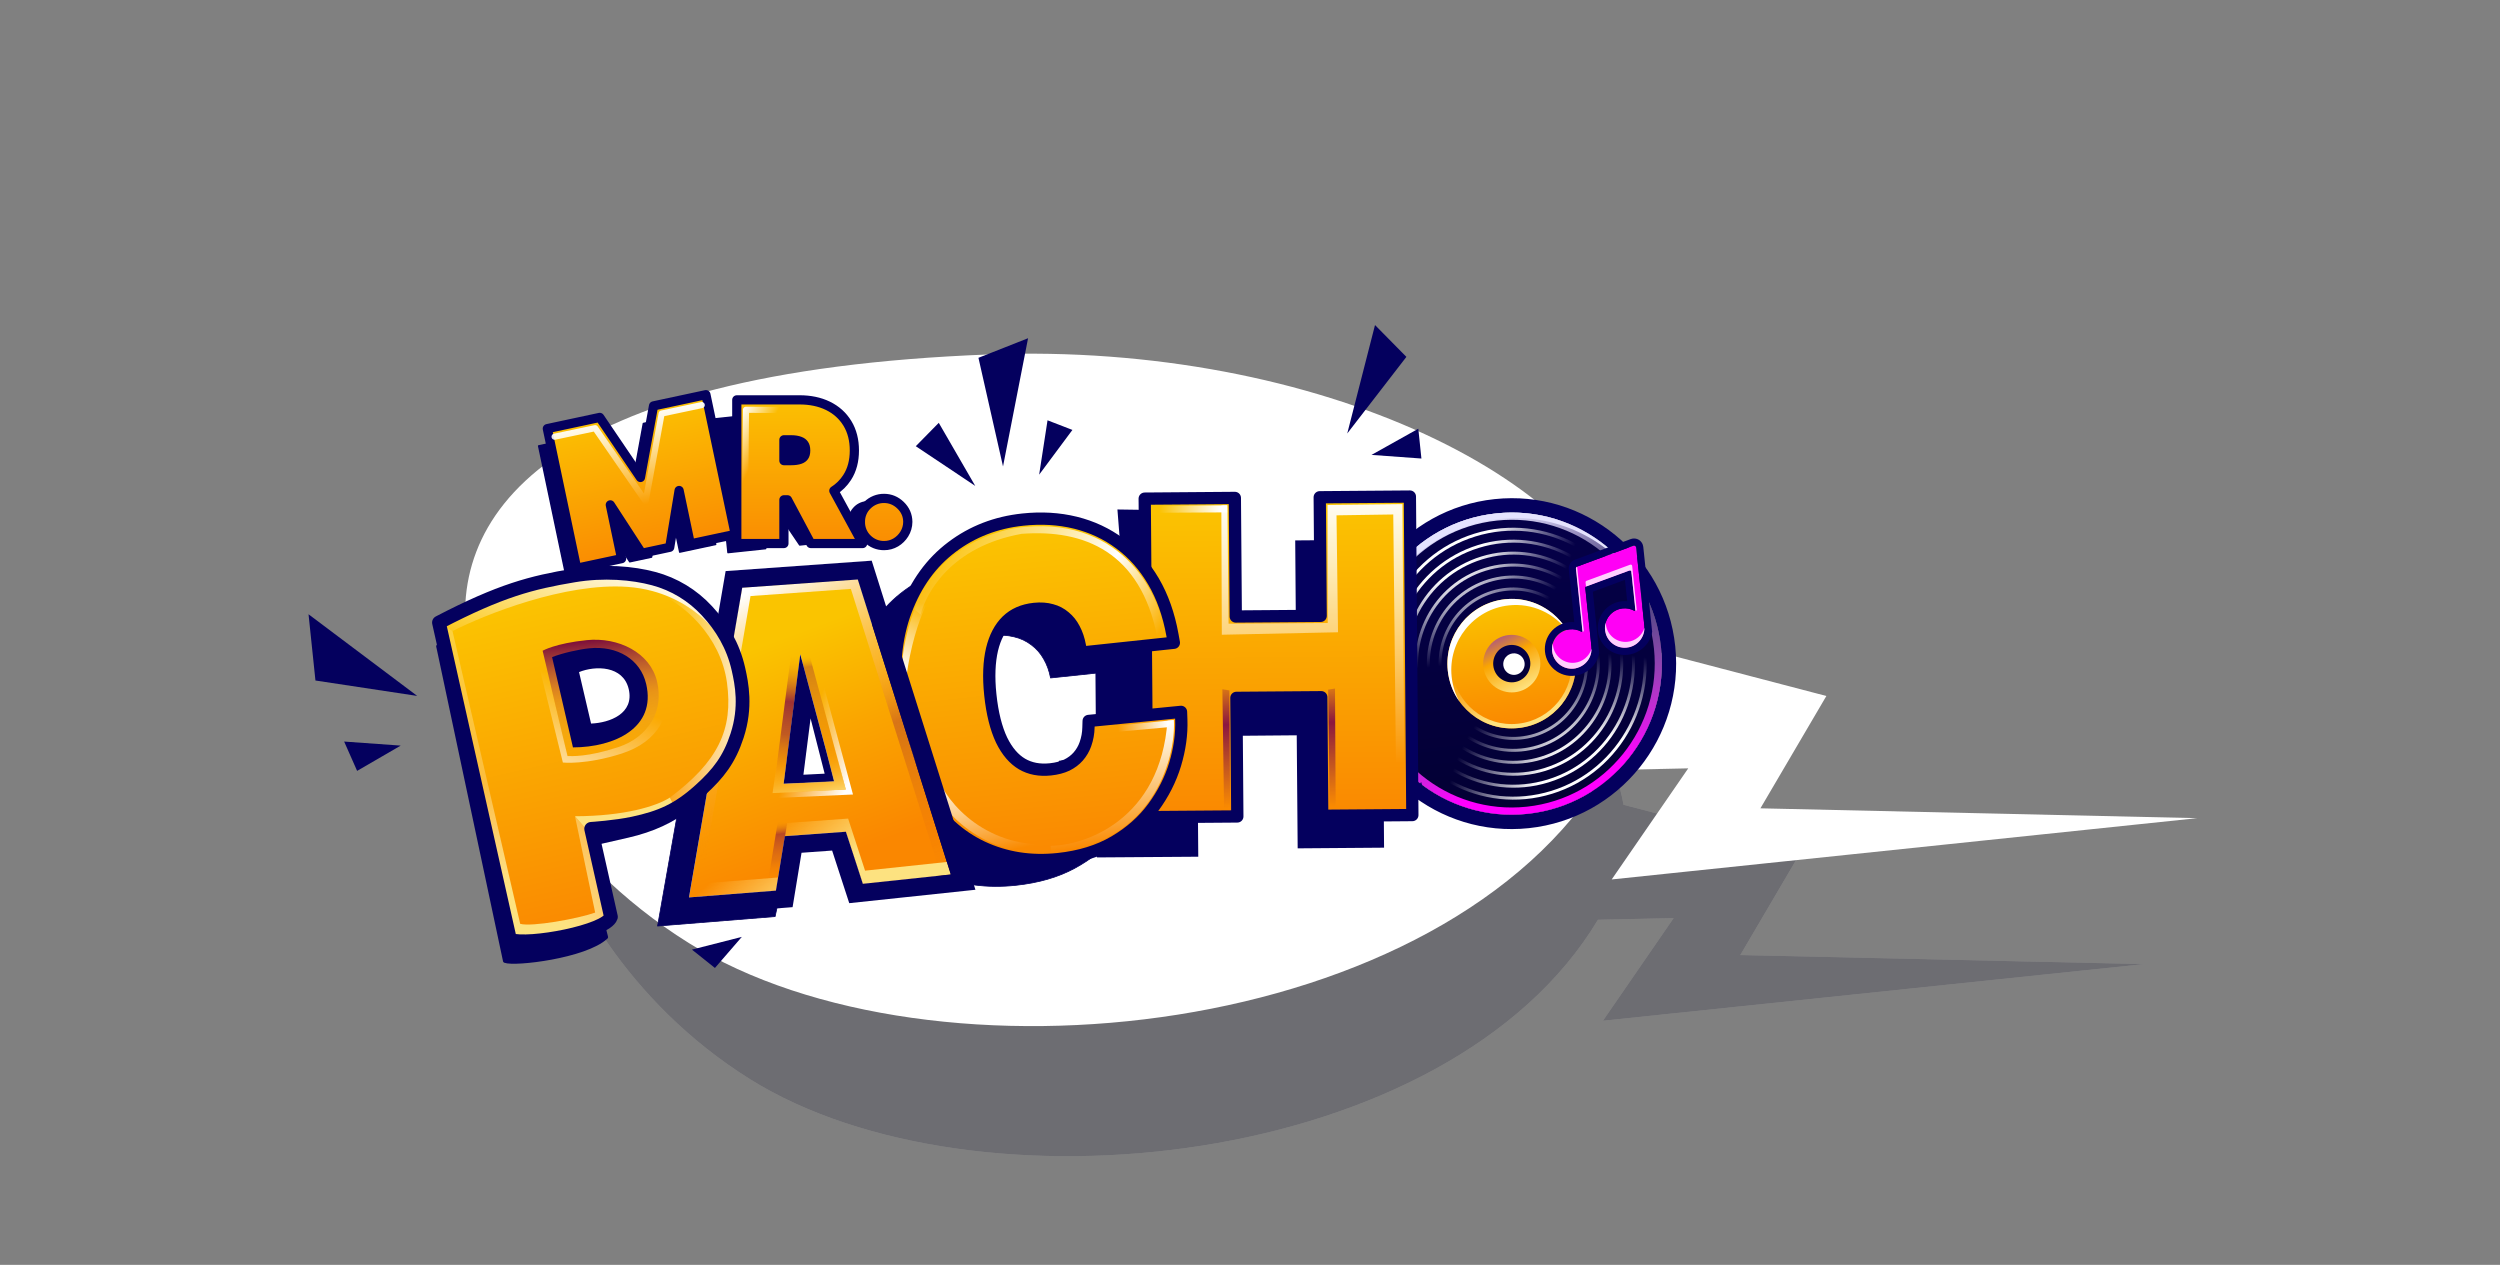<?xml version="1.0" encoding="UTF-8"?>
<!-- Generated by Pixelmator Pro 3.2.3 -->
<svg width="421" height="213" viewBox="0 0 421 213" xmlns="http://www.w3.org/2000/svg" xmlns:xlink="http://www.w3.org/1999/xlink">
    <rect x="0" y="0" width="421" height="213" fill="#808080" stroke="none"/>
    <path id="path1" fill="#ffffff" stroke="none" visibility="hidden" d="M 42.692 -51.69 L 342.691 -52.309 L 343.31 247.69 L 43.311 248.309 Z"/>
    <g id="g1" opacity="0.15">
        <path id="path2" fill="#ffffff" fill-rule="evenodd" stroke="none" d="M 361 162.358 L 293.067 160.829 L 303.327 143.356 L 273.397 135.522 C 269.243 110.122 224.192 88.266 173.015 90.231 C 103.724 92.889 88.017 115.586 92.211 136.766 C 94.543 148.547 105.502 168.762 126.374 181.775 C 164.145 205.324 243.94 196.906 269.091 154.889 L 281.84 154.611 L 269.936 171.89 L 361 162.358 Z"/>
        <path id="path3" fill="#01001f" fill-rule="evenodd" stroke="none" d="M 361 162.358 L 293.067 160.829 L 303.327 143.356 L 273.397 135.522 C 269.243 110.122 224.192 88.266 173.015 90.231 C 103.724 92.889 88.017 115.586 92.211 136.766 C 94.543 148.547 105.502 168.762 126.374 181.775 C 164.145 205.324 243.94 196.906 269.091 154.889 L 281.84 154.611 L 269.936 171.89 L 361 162.358 Z"/>
    </g>
    <g id="g2">
        <path id="path4" fill="#ffffff" fill-rule="evenodd" stroke="none" d="M 370 137.778 L 296.454 136.122 L 307.561 117.205 L 275.158 108.725 C 270.66 81.224 221.887 57.564 166.481 59.691 C 91.464 62.569 74.459 87.14 78.999 110.069 C 81.524 122.825 93.389 144.711 115.985 158.8 C 156.878 184.295 243.266 175.181 270.496 129.692 L 284.299 129.39 L 271.411 148.098 L 370 137.778 Z"/>
        <path id="path5" fill="#04005e" fill-rule="evenodd" stroke="none" d="M 282.109 108.829 C 283.707 124.13 272.675 137.845 257.47 139.461 C 242.266 141.078 228.645 129.984 227.048 114.684 C 225.45 99.382 236.481 85.668 251.687 84.051 C 266.891 82.435 280.512 93.528 282.109 108.829 Z M 257.219 137.053 C 271.101 135.577 281.173 123.054 279.714 109.083 C 278.257 95.114 265.821 84.983 251.939 86.46 C 238.056 87.936 227.984 100.458 229.442 114.428 C 230.9 128.398 243.336 138.528 257.219 137.053 Z"/>
        <linearGradient id="linearGradient1" x1="251.946" y1="86.46" x2="257.324" y2="137.043" gradientUnits="userSpaceOnUse">
            <stop offset="1e-05" stop-color="#05004a" stop-opacity="1"/>
            <stop offset="1" stop-color="#030033" stop-opacity="1"/>
        </linearGradient>
        <path id="path6" fill="url(#linearGradient1)" stroke="none" d="M 257.227 137.053 C 271.11 135.577 281.182 123.055 279.723 109.085 C 278.264 95.115 265.829 84.985 251.946 86.462 C 238.064 87.936 227.992 100.459 229.449 114.43 C 230.908 128.4 243.345 138.53 257.227 137.053 Z"/>
        <linearGradient id="linearGradient2" x1="253.442" y1="100.916" x2="255.747" y2="122.593" gradientUnits="userSpaceOnUse">
            <stop offset="1e-05" stop-color="#fac400" stop-opacity="1"/>
            <stop offset="0.495" stop-color="#faa500" stop-opacity="1"/>
            <stop offset="1" stop-color="#fa8700" stop-opacity="1"/>
        </linearGradient>
        <path id="path7" fill="url(#linearGradient2)" stroke="none" d="M 255.706 122.597 C 261.655 121.966 265.972 116.598 265.346 110.61 C 264.721 104.624 259.391 100.282 253.442 100.916 C 247.492 101.548 243.176 106.916 243.8 112.903 C 244.426 118.889 249.756 123.231 255.706 122.597 Z"/>
        <linearGradient id="linearGradient3" x1="251.157" y1="101.629" x2="256.098" y2="120.458" gradientUnits="userSpaceOnUse">
            <stop offset="0.583" stop-color="#fde280" stop-opacity="0"/>
            <stop offset="1" stop-color="#fde280" stop-opacity="1"/>
        </linearGradient>
        <path id="path8" fill="url(#linearGradient3)" fill-rule="evenodd" stroke="none" d="M 255.63 121.875 C 261.183 121.284 265.212 116.277 264.628 110.689 C 264.045 105.099 259.071 101.047 253.517 101.637 C 247.964 102.229 243.936 107.237 244.52 112.826 C 245.103 118.414 250.077 122.466 255.63 121.875 Z M 255.706 122.597 C 261.654 121.966 265.972 116.598 265.348 110.61 C 264.722 104.624 259.391 100.282 253.442 100.916 C 247.494 101.548 243.176 106.916 243.8 112.903 C 244.426 118.889 249.756 123.231 255.706 122.597 Z"/>
        <linearGradient id="linearGradient4" x1="250.478" y1="105.697" x2="255.94" y2="116.459" gradientUnits="userSpaceOnUse">
            <stop offset="1e-05" stop-color="#832cc8" stop-opacity="1"/>
            <stop offset="0.482" stop-color="#faa501" stop-opacity="1"/>
            <stop offset="1" stop-color="#fee280" stop-opacity="1"/>
        </linearGradient>
        <path id="path9" fill="url(#linearGradient4)" stroke="none" d="M 255.082 116.575 C 256.351 116.443 257.515 115.806 258.318 114.808 C 259.122 113.808 259.5 112.527 259.368 111.247 C 259.232 109.967 258.598 108.794 257.606 107.987 C 256.613 107.179 255.343 106.801 254.076 106.938 C 252.808 107.07 251.644 107.706 250.841 108.705 C 250.037 109.705 249.66 110.985 249.791 112.265 C 249.927 113.545 250.561 114.717 251.553 115.525 C 252.545 116.333 253.814 116.71 255.082 116.574 L 255.082 116.575 Z"/>
        <radialGradient id="radialGradient1" cx="271.345" cy="138.073" r="62.516" fx="271.345" fy="138.073" gradientUnits="userSpaceOnUse">
            <stop offset="0.222" stop-color="#ffffff" stop-opacity="1"/>
            <stop offset="0.447" stop-color="#ffffff" stop-opacity="0"/>
        </radialGradient>
        <path id="path10" fill="url(#radialGradient1)" fill-rule="evenodd" stroke="none" d="M 248.454 90.342 C 236.85 93.933 230.306 106.435 233.836 118.266 C 237.365 130.098 249.633 136.779 261.236 133.188 C 272.84 129.599 279.384 117.096 275.856 105.264 C 272.324 93.433 260.057 86.752 248.454 90.342 Z M 233.364 118.414 C 229.754 106.314 236.446 93.532 248.31 89.861 C 260.174 86.19 272.718 93.021 276.327 105.119 C 279.937 117.216 273.244 129.998 261.38 133.67 C 249.517 137.342 236.972 130.512 233.364 118.414 Z"/>
        <radialGradient id="radialGradient2" cx="237.941" cy="84.201" r="63.462" fx="237.941" fy="84.201" gradientUnits="userSpaceOnUse">
            <stop offset="0.222" stop-color="#ffffff" stop-opacity="1"/>
            <stop offset="0.447" stop-color="#ffffff" stop-opacity="0"/>
        </radialGradient>
        <path id="path11" fill="url(#radialGradient2)" fill-rule="evenodd" stroke="none" d="M 248.454 90.342 C 236.85 93.933 230.306 106.435 233.836 118.266 C 237.365 130.098 249.633 136.779 261.236 133.188 C 272.84 129.599 279.384 117.096 275.856 105.264 C 272.324 93.433 260.057 86.752 248.454 90.342 Z M 233.364 118.414 C 229.754 106.314 236.446 93.532 248.31 89.861 C 260.174 86.19 272.718 93.021 276.327 105.119 C 279.937 117.216 273.244 129.998 261.38 133.67 C 249.517 137.342 236.972 130.512 233.364 118.414 Z"/>
        <radialGradient id="radialGradient3" cx="271.345" cy="138.073" r="62.516" fx="271.345" fy="138.073" gradientUnits="userSpaceOnUse">
            <stop offset="0.222" stop-color="#ffffff" stop-opacity="1"/>
            <stop offset="0.447" stop-color="#ffffff" stop-opacity="0"/>
        </radialGradient>
        <path id="path12" fill="url(#radialGradient3)" fill-rule="evenodd" stroke="none" d="M 249.028 92.267 C 238.468 95.536 232.513 106.915 235.725 117.682 C 238.936 128.45 250.102 134.531 260.662 131.262 C 271.222 127.995 277.179 116.616 273.967 105.849 C 270.754 95.081 259.589 88.999 249.028 92.267 Z M 235.252 117.828 C 231.96 106.794 238.064 95.134 248.884 91.787 C 259.706 88.438 271.146 94.669 274.438 105.703 C 277.729 116.737 271.626 128.396 260.805 131.744 C 249.985 135.092 238.545 128.862 235.252 117.828 Z"/>
        <radialGradient id="radialGradient4" cx="237.941" cy="84.201" r="63.461" fx="237.941" fy="84.201" gradientUnits="userSpaceOnUse">
            <stop offset="0.222" stop-color="#ffffff" stop-opacity="1"/>
            <stop offset="0.447" stop-color="#ffffff" stop-opacity="0"/>
        </radialGradient>
        <path id="path13" fill="url(#radialGradient4)" fill-rule="evenodd" stroke="none" d="M 249.028 92.267 C 238.468 95.536 232.513 106.915 235.725 117.682 C 238.936 128.45 250.102 134.531 260.662 131.262 C 271.222 127.995 277.179 116.616 273.967 105.849 C 270.754 95.081 259.589 88.999 249.028 92.267 Z M 235.252 117.828 C 231.96 106.794 238.064 95.134 248.884 91.787 C 259.706 88.438 271.146 94.669 274.438 105.703 C 277.729 116.737 271.626 128.396 260.805 131.744 C 249.985 135.092 238.545 128.862 235.252 117.828 Z"/>
        <radialGradient id="radialGradient5" cx="271.345" cy="138.073" r="62.517" fx="271.345" fy="138.073" gradientUnits="userSpaceOnUse">
            <stop offset="0.222" stop-color="#ffffff" stop-opacity="1"/>
            <stop offset="0.447" stop-color="#ffffff" stop-opacity="0"/>
        </radialGradient>
        <path id="path14" fill="url(#radialGradient5)" fill-rule="evenodd" stroke="none" d="M 249.603 94.193 C 240.086 97.138 234.718 107.394 237.612 117.097 C 240.509 126.801 250.571 132.282 260.088 129.338 C 269.605 126.393 274.972 116.138 272.078 106.434 C 269.182 96.73 259.121 91.249 249.603 94.193 Z M 237.141 117.244 C 234.167 107.273 239.681 96.737 249.459 93.713 C 259.238 90.688 269.575 96.317 272.55 106.287 C 275.524 116.258 270.009 126.793 260.23 129.818 C 250.453 132.843 240.115 127.213 237.141 117.244 Z"/>
        <radialGradient id="radialGradient6" cx="237.941" cy="84.201" r="63.463" fx="237.941" fy="84.201" gradientUnits="userSpaceOnUse">
            <stop offset="0.222" stop-color="#ffffff" stop-opacity="1"/>
            <stop offset="0.447" stop-color="#ffffff" stop-opacity="0"/>
        </radialGradient>
        <path id="path15" fill="url(#radialGradient6)" fill-rule="evenodd" stroke="none" d="M 249.603 94.193 C 240.086 97.138 234.718 107.394 237.612 117.097 C 240.509 126.801 250.571 132.282 260.088 129.338 C 269.605 126.393 274.972 116.138 272.078 106.434 C 269.182 96.73 259.121 91.249 249.603 94.193 Z M 237.141 117.244 C 234.167 107.273 239.681 96.737 249.459 93.713 C 259.238 90.688 269.575 96.317 272.55 106.287 C 275.524 116.258 270.009 126.793 260.23 129.818 C 250.453 132.843 240.115 127.213 237.141 117.244 Z"/>
        <radialGradient id="radialGradient7" cx="271.345" cy="138.074" r="62.517" fx="271.345" fy="138.074" gradientUnits="userSpaceOnUse">
            <stop offset="0.222" stop-color="#ffffff" stop-opacity="1"/>
            <stop offset="0.447" stop-color="#ffffff" stop-opacity="0"/>
        </radialGradient>
        <path id="path16" fill="url(#radialGradient7)" fill-rule="evenodd" stroke="none" d="M 250.178 96.12 C 241.703 98.743 236.923 107.873 239.501 116.513 C 242.079 125.155 251.038 130.034 259.514 127.412 C 267.986 124.789 272.767 115.659 270.19 107.017 C 267.611 98.376 258.652 93.496 250.178 96.12 Z M 239.029 116.658 C 236.372 107.752 241.299 98.341 250.034 95.638 C 258.769 92.935 268.005 97.964 270.662 106.872 C 273.319 115.779 268.392 125.19 259.656 127.893 C 250.922 130.595 241.687 125.565 239.029 116.658 Z"/>
        <radialGradient id="radialGradient8" cx="237.941" cy="84.201" r="63.463" fx="237.941" fy="84.201" gradientUnits="userSpaceOnUse">
            <stop offset="0.222" stop-color="#ffffff" stop-opacity="1"/>
            <stop offset="0.447" stop-color="#ffffff" stop-opacity="0"/>
        </radialGradient>
        <path id="path17" fill="url(#radialGradient8)" fill-rule="evenodd" stroke="none" d="M 250.178 96.12 C 241.703 98.743 236.923 107.873 239.501 116.513 C 242.079 125.155 251.038 130.034 259.514 127.412 C 267.986 124.789 272.767 115.659 270.19 107.017 C 267.611 98.376 258.652 93.496 250.178 96.12 Z M 239.029 116.658 C 236.372 107.752 241.299 98.341 250.034 95.638 C 258.769 92.935 268.005 97.964 270.662 106.872 C 273.319 115.779 268.392 125.19 259.656 127.893 C 250.922 130.595 241.687 125.565 239.029 116.658 Z"/>
        <radialGradient id="radialGradient9" cx="271.345" cy="138.073" r="62.514" fx="271.345" fy="138.073" gradientUnits="userSpaceOnUse">
            <stop offset="0.222" stop-color="#ffffff" stop-opacity="1"/>
            <stop offset="0.447" stop-color="#ffffff" stop-opacity="0"/>
        </radialGradient>
        <path id="path18" fill="url(#radialGradient9)" fill-rule="evenodd" stroke="none" d="M 250.753 98.045 C 243.321 100.345 239.13 108.351 241.39 115.929 C 243.651 123.506 251.507 127.785 258.939 125.486 C 266.37 123.186 270.562 115.18 268.301 107.601 C 266.041 100.024 258.183 95.746 250.753 98.045 Z M 240.918 116.075 C 238.578 108.231 242.917 99.943 250.609 97.564 C 258.3 95.184 266.433 99.613 268.773 107.455 C 271.112 115.298 266.774 123.588 259.083 125.967 C 251.39 128.348 243.258 123.918 240.918 116.075 Z"/>
        <radialGradient id="radialGradient10" cx="237.941" cy="84.201" r="63.46" fx="237.941" fy="84.201" gradientUnits="userSpaceOnUse">
            <stop offset="0.222" stop-color="#ffffff" stop-opacity="1"/>
            <stop offset="0.447" stop-color="#ffffff" stop-opacity="0"/>
        </radialGradient>
        <path id="path19" fill="url(#radialGradient10)" fill-rule="evenodd" stroke="none" d="M 250.753 98.045 C 243.321 100.345 239.13 108.351 241.39 115.929 C 243.651 123.506 251.507 127.785 258.939 125.486 C 266.37 123.186 270.562 115.18 268.301 107.601 C 266.041 100.024 258.183 95.746 250.753 98.045 Z M 240.918 116.075 C 238.578 108.231 242.917 99.943 250.609 97.564 C 258.3 95.184 266.433 99.613 268.773 107.455 C 271.112 115.298 266.774 123.588 259.083 125.967 C 251.39 128.348 243.258 123.918 240.918 116.075 Z"/>
        <radialGradient id="radialGradient11" cx="271.345" cy="138.074" r="62.517" fx="271.345" fy="138.074" gradientUnits="userSpaceOnUse">
            <stop offset="0.222" stop-color="#ffffff" stop-opacity="1"/>
            <stop offset="0.447" stop-color="#ffffff" stop-opacity="0"/>
        </radialGradient>
        <path id="path20" fill="url(#radialGradient11)" fill-rule="evenodd" stroke="none" d="M 251.327 99.971 C 244.937 101.948 241.335 108.83 243.278 115.344 C 245.222 121.859 251.976 125.537 258.364 123.56 C 264.752 121.583 268.356 114.701 266.412 108.186 C 264.469 101.672 257.715 97.995 251.327 99.971 Z M 242.806 115.491 C 240.783 108.711 244.533 101.548 251.183 99.489 C 257.831 97.432 264.861 101.26 266.884 108.041 C 268.907 114.82 265.157 121.985 258.508 124.041 C 251.859 126.098 244.828 122.27 242.806 115.491 Z"/>
        <radialGradient id="radialGradient12" cx="237.941" cy="84.201" r="63.463" fx="237.941" fy="84.201" gradientUnits="userSpaceOnUse">
            <stop offset="0.222" stop-color="#ffffff" stop-opacity="1"/>
            <stop offset="0.447" stop-color="#ffffff" stop-opacity="0"/>
        </radialGradient>
        <path id="path21" fill="url(#radialGradient12)" fill-rule="evenodd" stroke="none" d="M 251.327 99.971 C 244.937 101.948 241.335 108.83 243.278 115.344 C 245.222 121.859 251.976 125.537 258.364 123.56 C 264.752 121.583 268.356 114.701 266.412 108.186 C 264.469 101.672 257.715 97.995 251.327 99.971 Z M 242.806 115.491 C 240.783 108.711 244.533 101.548 251.183 99.489 C 257.831 97.432 264.861 101.26 266.884 108.041 C 268.907 114.82 265.157 121.985 258.508 124.041 C 251.859 126.098 244.828 122.27 242.806 115.491 Z"/>
        <linearGradient id="linearGradient5" x1="254.254" y1="108.624" x2="254.919" y2="114.886" gradientUnits="userSpaceOnUse">
            <stop offset="1e-05" stop-color="#05004a" stop-opacity="1"/>
            <stop offset="1" stop-color="#030033" stop-opacity="1"/>
        </linearGradient>
        <path id="path22" fill="url(#linearGradient5)" stroke="none" d="M 254.908 114.887 C 255.731 114.801 256.487 114.387 257.01 113.738 C 257.533 113.089 257.778 112.257 257.692 111.425 C 257.605 110.593 257.192 109.831 256.547 109.306 C 255.903 108.78 255.078 108.535 254.254 108.624 C 253.429 108.71 252.673 109.123 252.15 109.772 C 251.629 110.422 251.382 111.254 251.468 112.086 C 251.512 112.498 251.635 112.896 251.832 113.26 C 252.028 113.624 252.294 113.945 252.613 114.205 C 252.933 114.466 253.3 114.659 253.693 114.777 C 254.087 114.893 254.499 114.93 254.908 114.887 Z"/>
        <path id="path23" fill="#ffffff" stroke="none" d="M 255.139 113.644 C 255.373 113.619 255.602 113.549 255.811 113.434 C 256.018 113.321 256.202 113.166 256.352 112.981 C 256.501 112.796 256.612 112.582 256.68 112.353 C 256.748 112.124 256.769 111.884 256.744 111.646 C 256.719 111.408 256.648 111.178 256.535 110.968 C 256.422 110.758 256.268 110.573 256.085 110.423 C 255.9 110.272 255.689 110.16 255.462 110.093 C 255.235 110.026 254.996 110.004 254.761 110.029 C 254.526 110.054 254.297 110.125 254.089 110.239 C 253.881 110.353 253.697 110.507 253.547 110.693 C 253.398 110.878 253.287 111.091 253.219 111.32 C 253.151 111.549 253.13 111.79 253.155 112.028 C 253.18 112.265 253.251 112.495 253.364 112.705 C 253.477 112.915 253.63 113.1 253.814 113.251 C 253.999 113.401 254.21 113.513 254.438 113.58 C 254.665 113.648 254.903 113.67 255.139 113.644 Z"/>
        <path id="path24" fill="#ffffff" stroke="none" d="M 245.785 118.171 C 245.062 116.874 244.61 115.441 244.457 113.96 C 243.83 107.957 248.154 102.577 254.116 101.942 C 256.018 101.738 257.94 102.046 259.687 102.833 C 261.433 103.621 262.943 104.86 264.062 106.426 C 263.021 104.563 261.462 103.049 259.579 102.068 C 257.696 101.089 255.569 100.687 253.462 100.912 C 247.501 101.546 243.177 106.926 243.805 112.931 C 243.999 114.823 244.682 116.63 245.785 118.171 Z"/>
        <linearGradient id="linearGradient6" x1="246.614" y1="88.124" x2="258.14" y2="132.06" gradientUnits="userSpaceOnUse">
            <stop offset="1e-05" stop-color="#e5e3ff" stop-opacity="1"/>
            <stop offset="0.271" stop-color="#dac9f5" stop-opacity="0.37"/>
            <stop offset="0.495" stop-color="#c9a2e7" stop-opacity="0.438"/>
            <stop offset="1" stop-color="#ff00ff" stop-opacity="1"/>
        </linearGradient>
        <path id="path25" fill="url(#linearGradient6)" fill-rule="evenodd" stroke="none" d="M 257.101 135.848 C 270.322 134.442 279.915 122.517 278.526 109.21 C 277.138 95.906 265.293 86.26 252.072 87.666 C 238.85 89.071 229.256 100.997 230.645 114.303 C 232.034 127.607 243.878 137.254 257.101 135.848 Z M 257.227 137.053 C 271.11 135.577 281.182 123.055 279.723 109.085 C 278.264 95.115 265.829 84.985 251.946 86.462 C 238.064 87.936 227.992 100.459 229.449 114.43 C 230.908 128.4 243.345 138.53 257.227 137.053 Z"/>
        <path id="path26" fill="#e5e3ff" stroke="none" d="M 276.188 98.527 C 273.623 94.671 270.064 91.594 265.894 89.627 C 261.724 87.662 257.102 86.882 252.526 87.372 C 238.643 88.849 228.571 101.372 230.03 115.343 C 230.415 119.084 231.621 122.691 233.563 125.901 C 231.285 122.473 229.872 118.534 229.449 114.428 C 227.992 100.459 238.064 87.936 251.946 86.462 C 256.702 85.952 261.507 86.814 265.798 88.949 C 270.089 91.085 273.692 94.408 276.188 98.527 Z"/>
        <path id="path27" fill="#ff00f5" stroke="none" d="M 275.536 92.216 C 275.529 92.161 275.511 92.107 275.482 92.06 C 275.453 92.014 275.414 91.973 275.367 91.945 C 275.321 91.916 275.267 91.898 275.214 91.892 C 275.159 91.887 275.103 91.894 275.052 91.913 L 265.621 95.405 C 265.545 95.432 265.482 95.485 265.439 95.553 C 265.396 95.622 265.377 95.702 265.385 95.782 L 266.479 106.247 C 266.491 106.347 266.378 106.418 266.289 106.369 C 265.695 106.046 265.017 105.912 264.346 105.985 C 262.519 106.18 261.19 107.816 261.381 109.641 C 261.57 111.466 263.208 112.788 265.037 112.594 C 266.866 112.4 268.194 110.763 268.004 108.937 L 267.994 108.842 L 266.968 99.022 C 266.962 98.969 266.976 98.915 267.004 98.869 C 267.031 98.823 267.074 98.789 267.124 98.769 L 274.396 96.079 C 274.43 96.065 274.466 96.061 274.503 96.064 C 274.54 96.069 274.574 96.081 274.606 96.1 C 274.637 96.12 274.663 96.146 274.682 96.178 C 274.702 96.209 274.713 96.245 274.717 96.282 L 275.39 102.722 C 275.4 102.823 275.29 102.893 275.2 102.844 C 274.607 102.521 273.929 102.387 273.259 102.46 C 271.429 102.655 270.101 104.291 270.292 106.116 C 270.483 107.94 272.119 109.264 273.949 109.069 C 275.778 108.875 277.105 107.238 276.915 105.413 L 276.91 105.368 C 276.909 105.352 276.907 105.335 276.904 105.318 L 276.905 105.318 L 275.536 92.216 Z"/>
        <path id="path28" fill="#04005e" fill-rule="evenodd" stroke="none" d="M 267.986 108.84 L 267.985 108.84 L 267.997 108.936 L 268.005 109.031 C 268.141 110.816 266.827 112.4 265.029 112.592 C 263.202 112.787 261.563 111.464 261.372 109.64 C 261.183 107.815 262.512 106.179 264.339 105.984 C 265.011 105.912 265.688 106.046 266.283 106.367 C 266.371 106.416 266.483 106.346 266.471 106.243 L 265.378 95.781 C 265.37 95.701 265.388 95.62 265.43 95.551 C 265.474 95.483 265.537 95.43 265.612 95.402 L 275.045 91.911 C 275.265 91.829 275.504 91.978 275.529 92.213 L 276.897 105.315 L 276.896 105.315 C 276.899 105.333 276.901 105.349 276.903 105.367 L 276.908 105.411 L 276.916 105.506 C 277.052 107.293 275.737 108.876 273.941 109.067 C 272.111 109.26 270.475 107.939 270.285 106.115 C 270.094 104.29 271.422 102.653 273.251 102.459 C 273.55 102.427 273.851 102.435 274.148 102.484 L 274.201 102.492 C 274.547 102.556 274.883 102.675 275.193 102.843 C 275.282 102.891 275.393 102.821 275.382 102.721 L 274.71 96.279 C 274.706 96.242 274.694 96.208 274.675 96.175 C 274.655 96.144 274.629 96.119 274.598 96.099 C 274.566 96.079 274.532 96.066 274.495 96.063 C 274.459 96.059 274.421 96.063 274.388 96.077 L 267.116 98.767 C 267.066 98.786 267.024 98.821 266.996 98.867 C 266.967 98.913 266.955 98.968 266.96 99.021 L 267.986 108.84 Z M 274.019 101.246 L 273.641 97.642 L 268.235 99.644 L 269.31 109.917 C 269.018 111.93 267.256 113.573 265.154 113.797 C 262.675 114.06 260.438 112.267 260.177 109.766 C 259.916 107.267 261.733 105.041 264.213 104.778 C 264.517 104.746 264.816 104.745 265.108 104.772 L 264.182 95.908 C 264.146 95.559 264.227 95.208 264.41 94.911 C 264.594 94.612 264.872 94.386 265.198 94.265 L 274.63 90.774 C 274.854 90.691 275.093 90.66 275.328 90.684 C 275.565 90.709 275.793 90.787 275.996 90.914 C 276.197 91.04 276.368 91.212 276.495 91.415 C 276.622 91.618 276.7 91.848 276.727 92.087 L 278.221 106.392 C 277.929 108.405 276.166 110.047 274.067 110.272 C 271.586 110.535 269.348 108.742 269.088 106.242 C 268.826 103.742 270.644 101.518 273.126 101.254 C 273.427 101.222 273.726 101.22 274.019 101.246 Z"/>
        <path id="path29" fill="#ffd0fe" stroke="none" d="M 265.585 95.419 C 265.518 95.451 265.463 95.504 265.426 95.569 C 265.39 95.635 265.375 95.711 265.383 95.786 L 266.484 106.324 L 266.525 106.346 C 266.614 106.395 266.725 106.323 266.716 106.223 L 265.585 95.419 Z M 261.502 108.344 C 261.377 108.753 261.332 109.192 261.379 109.641 C 261.57 111.466 263.208 112.789 265.035 112.594 C 266.761 112.411 268.042 110.943 268.021 109.244 C 267.829 109.877 267.456 110.438 266.951 110.858 C 266.445 111.277 265.827 111.538 265.175 111.605 C 263.346 111.8 261.71 110.476 261.52 108.652 C 261.508 108.549 261.502 108.448 261.502 108.344 Z M 267.085 98.78 L 274.396 96.078 C 274.43 96.064 274.467 96.06 274.503 96.064 C 274.54 96.067 274.574 96.08 274.606 96.1 C 274.637 96.119 274.663 96.145 274.683 96.177 C 274.702 96.208 274.714 96.242 274.718 96.279 L 275.398 102.794 L 275.442 102.818 C 275.529 102.867 275.64 102.796 275.63 102.694 L 274.856 95.29 C 274.853 95.253 274.841 95.219 274.82 95.188 C 274.801 95.156 274.775 95.13 274.744 95.111 C 274.713 95.091 274.677 95.078 274.641 95.075 C 274.605 95.071 274.568 95.075 274.533 95.089 L 267.167 97.811 C 267.116 97.83 267.073 97.865 267.045 97.911 C 267.016 97.956 267.004 98.011 267.009 98.065 L 267.085 98.78 Z M 270.41 104.819 C 270.411 104.922 270.417 105.023 270.427 105.127 C 270.617 106.951 272.256 108.274 274.083 108.079 C 274.734 108.012 275.352 107.752 275.859 107.332 C 276.365 106.913 276.737 106.352 276.929 105.719 C 276.933 106.552 276.63 107.357 276.078 107.976 C 275.526 108.595 274.765 108.985 273.944 109.068 C 272.116 109.263 270.479 107.94 270.289 106.116 C 270.243 105.667 270.288 105.227 270.41 104.819 Z"/>
        <path id="path30" fill="#04005e" stroke="none" d="M 184.717 144.391 L 184.302 91.272 L 198.853 91.157 L 199.016 112.194 L 218.276 112.043 L 218.114 91.006 L 232.666 90.892 L 233.077 142.748 L 218.527 142.862 L 218.37 123.824 L 201.627 123.969 L 201.788 144.271 L 184.717 144.391 Z"/>
        <path id="path31" fill="#04005e" stroke="none" d="M 191.336 112.637 L 176.916 114.169 C 176.687 112.972 176.3 111.901 175.754 110.963 C 175.242 110.041 174.541 109.239 173.699 108.611 C 172.838 107.949 171.846 107.483 170.79 107.243 C 169.674 106.959 168.435 106.892 167.071 107.036 C 164.685 107.29 162.727 108.093 161.196 109.445 C 159.682 110.794 158.614 112.611 157.991 114.897 C 157.384 117.181 157.242 119.863 157.564 122.938 C 157.902 126.191 158.613 128.867 159.694 130.972 C 160.791 133.057 162.215 134.567 163.966 135.499 C 165.717 136.416 167.743 136.75 170.043 136.506 C 171.356 136.367 172.516 136.075 173.522 135.638 C 174.476 135.216 175.343 134.616 176.077 133.871 C 176.776 133.151 177.329 132.299 177.703 131.366 C 178.111 130.35 178.34 129.269 178.377 128.173 L 192.809 126.743 C 192.873 129.01 192.489 131.367 191.659 133.814 C 190.827 136.245 189.525 138.55 187.755 140.731 C 185.998 142.894 183.732 144.725 180.96 146.226 C 178.187 147.727 174.882 148.681 171.047 149.089 C 166.241 149.6 161.818 149.013 157.783 147.326 C 153.763 145.639 150.434 142.882 147.793 139.053 C 145.17 135.226 143.552 130.374 142.938 124.495 C 142.322 118.583 142.927 113.484 144.755 109.199 C 146.581 104.898 149.294 101.506 152.896 99.026 C 156.496 96.528 160.648 95.029 165.353 94.528 C 168.658 94.177 171.749 94.31 174.623 94.932 C 177.497 95.553 180.075 96.634 182.355 98.174 C 184.633 99.697 186.547 101.671 188.091 104.093 C 189.637 106.516 190.719 109.364 191.336 112.637 Z"/>
        <path id="path32" fill="none" stroke="#04005e" stroke-width="0.13" stroke-linecap="round" stroke-linejoin="round" d="M 191.336 112.637 L 176.916 114.169 C 176.687 112.972 176.3 111.901 175.754 110.963 C 175.242 110.041 174.541 109.239 173.699 108.611 C 172.838 107.949 171.846 107.483 170.79 107.243 C 169.674 106.959 168.435 106.892 167.071 107.036 C 164.685 107.29 162.727 108.093 161.196 109.445 C 159.682 110.794 158.614 112.611 157.991 114.897 C 157.384 117.181 157.242 119.863 157.564 122.938 C 157.902 126.191 158.613 128.867 159.694 130.972 C 160.791 133.057 162.215 134.567 163.966 135.499 C 165.717 136.416 167.743 136.75 170.043 136.506 C 171.356 136.367 172.516 136.075 173.522 135.638 C 174.476 135.216 175.343 134.616 176.077 133.871 C 176.776 133.151 177.329 132.299 177.703 131.366 C 178.111 130.35 178.34 129.269 178.377 128.173 L 192.809 126.743 C 192.873 129.01 192.489 131.367 191.659 133.814 C 190.827 136.245 189.525 138.55 187.755 140.731 C 185.998 142.894 183.732 144.725 180.96 146.226 C 178.187 147.727 174.882 148.681 171.047 149.089 C 166.241 149.6 161.818 149.013 157.783 147.326 C 153.763 145.639 150.434 142.882 147.793 139.053 C 145.17 135.226 143.552 130.374 142.938 124.495 C 142.322 118.583 142.927 113.484 144.755 109.199 C 146.581 104.898 149.294 101.506 152.896 99.026 C 156.496 96.528 160.648 95.029 165.353 94.528 C 168.658 94.177 171.749 94.31 174.623 94.932 C 177.497 95.553 180.075 96.634 182.355 98.174 C 184.633 99.697 186.547 101.671 188.091 104.093 C 189.637 106.516 190.719 109.364 191.336 112.637 Z"/>
        <linearGradient id="linearGradient7" x1="112.01" y1="85.167" x2="112.423" y2="137.779" gradientUnits="userSpaceOnUse">
            <stop offset="1e-05" stop-color="#fbc401" stop-opacity="1"/>
            <stop offset="1" stop-color="#fa8901" stop-opacity="1"/>
        </linearGradient>
        <path id="path33" fill="url(#linearGradient7)" stroke="#04005e" stroke-width="2.067" stroke-linecap="round" stroke-linejoin="round" d="M 193.175 136.348 L 193.184 137.608 L 194.432 137.597 L 207.116 137.499 L 208.364 137.489 L 208.354 136.228 L 208.21 117.522 L 222.503 117.41 L 222.648 136.117 L 222.658 137.376 L 223.907 137.367 L 236.589 137.267 L 237.838 137.256 L 237.83 135.996 L 237.434 84.882 L 237.423 83.621 L 236.176 83.631 L 223.492 83.73 L 222.242 83.74 L 222.253 85.001 L 222.397 103.708 L 208.104 103.819 L 207.958 85.113 L 207.95 83.853 L 206.701 83.862 L 194.016 83.962 L 192.768 83.971 L 192.78 85.231 L 193.175 136.348 Z"/>
        <linearGradient id="linearGradient8" x1="116.247" y1="94.721" x2="122.068" y2="149.478" gradientUnits="userSpaceOnUse">
            <stop offset="1e-05" stop-color="#fbc401" stop-opacity="1"/>
            <stop offset="1" stop-color="#fa8901" stop-opacity="1"/>
        </linearGradient>
        <path id="path34" fill="url(#linearGradient8)" stroke="#04005e" stroke-width="2.067" stroke-linecap="round" stroke-linejoin="round" d="M 196.338 108.382 L 197.677 108.241 L 197.435 106.902 C 196.82 103.499 195.763 100.493 194.244 97.904 C 192.734 95.333 190.863 93.207 188.626 91.554 C 186.396 89.887 183.886 88.712 181.106 88.024 C 178.325 87.337 175.361 87.169 172.225 87.502 C 167.734 87.98 163.747 89.517 160.301 92.126 C 156.831 94.734 154.256 98.308 152.559 102.79 C 150.845 107.293 150.339 112.6 150.973 118.664 C 151.602 124.691 153.167 129.764 155.722 133.827 L 155.723 133.83 C 158.278 137.863 161.512 140.829 165.43 142.67 L 165.431 142.671 C 169.348 144.502 173.613 145.16 178.193 144.672 C 181.824 144.286 185.003 143.32 187.696 141.738 C 190.342 140.185 192.52 138.264 194.211 135.967 C 195.884 133.692 197.116 131.27 197.896 128.698 L 197.896 128.694 C 198.665 126.136 199.015 123.641 198.93 121.217 L 198.883 119.879 L 197.561 120.008 L 184.423 121.301 L 183.331 121.408 L 183.296 122.515 C 183.278 123.467 183.107 124.409 182.789 125.306 L 182.787 125.309 L 182.787 125.314 C 182.518 126.081 182.105 126.789 181.57 127.399 C 181.057 127.98 180.422 128.464 179.652 128.842 C 178.89 129.201 177.976 129.447 176.897 129.561 C 175.03 129.759 173.453 129.441 172.11 128.66 C 170.764 127.863 169.605 126.553 168.668 124.628 C 167.745 122.68 167.098 120.147 166.768 116.985 C 166.457 114.001 166.565 111.47 167.055 109.363 C 167.558 107.265 168.415 105.686 169.575 104.551 C 170.73 103.435 172.235 102.748 174.172 102.542 C 175.282 102.426 176.248 102.503 177.089 102.745 L 177.097 102.747 L 177.107 102.75 C 177.908 102.959 178.653 103.349 179.285 103.89 L 179.295 103.899 L 179.307 103.909 C 179.942 104.43 180.468 105.084 180.885 105.889 L 180.889 105.896 L 180.894 105.904 C 181.33 106.717 181.653 107.664 181.853 108.753 L 182.062 109.9 L 183.211 109.778 L 196.338 108.382 Z"/>
        <linearGradient id="linearGradient9" x1="164.368" y1="129.531" x2="167.557" y2="143.757" gradientUnits="userSpaceOnUse">
            <stop offset="1e-05" stop-color="#ffffff" stop-opacity="1"/>
            <stop offset="1" stop-color="#ffffff" stop-opacity="0"/>
        </linearGradient>
        <path id="path35" fill="none" stroke="url(#linearGradient9)" stroke-width="1.551" stroke-linecap="round" stroke-linejoin="round" d="M 156.879 130.142 C 157.775 134.415 164.362 143.021 175.84 142.997"/>
        <linearGradient id="linearGradient10" x1="194.529" y1="107.679" x2="159.94" y2="87.455" gradientUnits="userSpaceOnUse">
            <stop offset="1e-05" stop-color="#ffffff" stop-opacity="0"/>
            <stop offset="0.317" stop-color="#ffffff" stop-opacity="1"/>
            <stop offset="1" stop-color="#ffffff" stop-opacity="0"/>
        </linearGradient>
        <path id="path36" fill="url(#linearGradient10)" stroke="none" d="M 172.63 88.725 C 189.42 87.258 195.563 100.514 196.2 107.125 L 194.881 107.265 C 192.051 92.916 182.554 89.095 172.045 89.897 C 160.159 92.046 155.981 99.813 155.032 103.504 L 153.91 102.514 C 157.849 92.15 168.034 89.03 172.63 88.725 Z"/>
        <linearGradient id="linearGradient11" x1="186.369" y1="122.584" x2="188.469" y2="142.345" gradientUnits="userSpaceOnUse">
            <stop offset="1e-05" stop-color="#ffffff" stop-opacity="1"/>
            <stop offset="1" stop-color="#ffffff" stop-opacity="0"/>
        </linearGradient>
        <path id="path37" fill="url(#linearGradient11)" stroke="none" d="M 197.679 121.266 L 196.599 121.375 C 195.437 138.048 182.71 142.4 176.908 142.435 L 177.023 143.531 C 193.55 142.534 198.048 128.341 197.679 121.266 Z"/>
        <linearGradient id="linearGradient12" x1="196.643" y1="122.345" x2="188.317" y2="122.981" gradientUnits="userSpaceOnUse">
            <stop offset="1e-05" stop-color="#ffffff" stop-opacity="1"/>
            <stop offset="1" stop-color="#ffffff" stop-opacity="0"/>
        </linearGradient>
        <path id="path38" fill="url(#linearGradient12)" stroke="none" d="M 184.349 122.543 L 197.686 121.258 L 196.505 122.481 L 184.455 123.561 L 184.348 122.543 L 184.349 122.543 Z"/>
        <linearGradient id="linearGradient13" x1="151.958" y1="113.099" x2="156.868" y2="102.325" gradientUnits="userSpaceOnUse">
            <stop offset="1e-05" stop-color="#ffffff" stop-opacity="1"/>
            <stop offset="1" stop-color="#ffffff" stop-opacity="0"/>
        </linearGradient>
        <path id="path39" fill="url(#linearGradient13)" stroke="none" d="M 158.803 95.266 C 153.643 99.933 152.035 108.578 151.877 112.316 L 152.614 114.138 C 154.018 103.535 157.863 97.768 159.608 96.211 L 158.803 95.266 Z"/>
        <path id="path40" fill="#04005e" stroke="none" d="M 188.174 85.795 L 192.102 85.853 L 192.293 92.959 L 188.648 91.842 L 188.174 85.795 Z"/>
        <linearGradient id="linearGradient14" x1="123.613" y1="102.561" x2="141.879" y2="151.645" gradientUnits="userSpaceOnUse">
            <stop offset="0.141" stop-color="#fac400" stop-opacity="1"/>
            <stop offset="0.479" stop-color="#faa500" stop-opacity="1"/>
            <stop offset="0.865" stop-color="#fa8700" stop-opacity="1"/>
        </linearGradient>
        <path id="path41" fill="url(#linearGradient14)" fill-rule="evenodd" stroke="none" d="M 116.029 151.129 L 124.993 98.973 L 144.457 97.586 L 160.115 147.262 L 145.308 148.836 L 142.454 140.065 L 132.177 140.808 L 130.671 149.982 L 116.03 151.129 L 116.029 151.129 Z M 131.966 132.001 L 140.523 131.62 L 134.771 110.183 L 131.966 132.001 Z"/>
        <linearGradient id="linearGradient15" x1="131.645" y1="128.768" x2="142.345" y2="133.227" gradientUnits="userSpaceOnUse">
            <stop offset="0.135" stop-color="#ffffff" stop-opacity="0"/>
            <stop offset="1" stop-color="#ffffff" stop-opacity="1"/>
        </linearGradient>
        <path id="path42" fill="url(#linearGradient15)" fill-rule="evenodd" stroke="none" d="M 129.046 134.449 L 133.302 102.488 L 135.199 102.408 L 143.644 133.794 L 129.046 134.449 Z M 142.424 132.951 L 134.262 102.612 L 130.147 133.501 L 142.424 132.95 L 142.424 132.951 Z"/>
        <linearGradient id="linearGradient16" x1="147.694" y1="109.856" x2="161.955" y2="147.752" gradientUnits="userSpaceOnUse">
            <stop offset="0.01" stop-color="#fba201" stop-opacity="0"/>
            <stop offset="0.297" stop-color="#7a0049" stop-opacity="0.3"/>
            <stop offset="1" stop-color="#fa8701" stop-opacity="0"/>
        </linearGradient>
        <path id="path43" fill="url(#linearGradient16)" fill-rule="evenodd" stroke="none" d="M 158.491 147.475 L 144.83 104.086 L 146.329 103.492 L 159.987 146.881 L 158.491 147.475 Z"/>
        <linearGradient id="linearGradient17" x1="132.589" y1="110.069" x2="130.64" y2="132.029" gradientUnits="userSpaceOnUse">
            <stop offset="0.01" stop-color="#fba201" stop-opacity="0"/>
            <stop offset="0.364" stop-color="#7a0049" stop-opacity="0.72"/>
            <stop offset="0.618" stop-color="#8b1240" stop-opacity="0.52"/>
            <stop offset="1" stop-color="#fa8701" stop-opacity="0"/>
        </linearGradient>
        <path id="path44" fill="url(#linearGradient17)" fill-rule="evenodd" stroke="none" d="M 130.444 131.68 L 133.262 109.891 L 134.782 110.264 L 131.963 132.056 L 130.444 131.68 Z"/>
        <linearGradient id="linearGradient18" x1="135.14" y1="110.313" x2="137.653" y2="132.455" gradientUnits="userSpaceOnUse">
            <stop offset="0.01" stop-color="#fba201" stop-opacity="0"/>
            <stop offset="0.094" stop-color="#7a0049" stop-opacity="0.3"/>
            <stop offset="1" stop-color="#fa8701" stop-opacity="0"/>
        </linearGradient>
        <path id="path45" fill="url(#linearGradient18)" fill-rule="evenodd" stroke="none" d="M 140.427 131.407 L 134.636 109.997 L 136.191 109.844 L 141.982 131.254 L 140.427 131.407 Z"/>
        <linearGradient id="linearGradient19" x1="131.175" y1="138.103" x2="132.534" y2="150.327" gradientUnits="userSpaceOnUse">
            <stop offset="0.01" stop-color="#fba201" stop-opacity="0"/>
            <stop offset="0.192" stop-color="#7a0049" stop-opacity="0.5"/>
            <stop offset="0.535" stop-color="#b0392b" stop-opacity="0.287"/>
            <stop offset="0.811" stop-color="#fa8701" stop-opacity="0"/>
        </linearGradient>
        <path id="path46" fill="url(#linearGradient19)" fill-rule="evenodd" stroke="none" d="M 132.585 138.586 L 130.701 150.034 L 129.109 149.785 L 130.993 138.337 L 132.585 138.586 Z"/>
        <linearGradient id="linearGradient20" x1="133.078" y1="136.857" x2="141.254" y2="146.278" gradientUnits="userSpaceOnUse">
            <stop offset="1e-05" stop-color="#fde280" stop-opacity="0"/>
            <stop offset="1" stop-color="#fde280" stop-opacity="1"/>
        </linearGradient>
        <path id="path47" fill="url(#linearGradient20)" stroke="none" d="M 116.413 148.911 L 116.032 151.128 L 130.672 149.981 L 131.036 147.767 L 116.413 148.911 Z"/>
        <linearGradient id="linearGradient21" x1="133.074" y1="136.857" x2="141.25" y2="146.277" gradientUnits="userSpaceOnUse">
            <stop offset="1e-05" stop-color="#fde280" stop-opacity="0"/>
            <stop offset="1" stop-color="#fde280" stop-opacity="1"/>
        </linearGradient>
        <path id="path48" fill="url(#linearGradient21)" stroke="none" d="M 132.181 140.807 L 142.451 140.064 L 145.306 148.833 L 160.112 147.26 L 159.448 145.155 L 145.677 146.618 L 142.822 137.849 L 132.544 138.592 L 132.181 140.807 Z"/>
        <linearGradient id="linearGradient22" x1="120.538" y1="103.099" x2="146.026" y2="146.011" gradientUnits="userSpaceOnUse">
            <stop offset="1e-05" stop-color="#ffffff" stop-opacity="1"/>
            <stop offset="0.702" stop-color="#fa8701" stop-opacity="0"/>
        </linearGradient>
        <path id="path49" fill="url(#linearGradient22)" fill-rule="evenodd" stroke="none" d="M 142.454 140.065 L 145.308 148.836 L 160.115 147.262 L 144.457 97.586 L 124.993 98.975 L 116.03 151.129 L 130.67 149.982 L 132.177 140.808 L 142.454 140.065 Z M 129.265 148.591 L 130.773 139.409 L 143.615 138.481 L 146.453 147.206 L 158.039 145.975 L 143.286 99.17 L 126.386 100.375 L 117.948 149.475 L 129.265 148.588 L 129.265 148.591 Z"/>
        <path id="path50" fill="#04005e" fill-rule="evenodd" stroke="none" d="M 112.186 154.434 L 122.197 96.17 L 146.794 94.416 L 164.262 149.835 L 143.013 152.092 L 140.129 143.234 L 134.978 143.606 L 133.472 152.765 L 112.186 154.434 Z M 132.17 140.808 L 142.447 140.065 L 145.301 148.836 L 160.11 147.26 L 152.28 122.423 L 144.451 97.585 L 124.986 98.973 L 116.024 151.126 L 130.664 149.98 L 132.17 140.808 Z M 140.515 131.62 L 134.763 110.183 L 131.957 132 L 140.515 131.62 Z M 135.614 128.843 L 136.451 128.806 L 135.889 126.707 L 135.614 128.843 Z"/>
        <path id="path51" fill="#ffffff" fill-rule="evenodd" stroke="none" d="M 135.295 130.464 L 138.873 130.285 L 136.501 120.978 L 135.295 130.464 Z"/>
        <linearGradient id="linearGradient23" x1="134.969" y1="123.535" x2="137.477" y2="134.978" gradientUnits="userSpaceOnUse">
            <stop offset="1e-05" stop-color="#faa101" stop-opacity="0"/>
            <stop offset="0.292" stop-color="#faa401" stop-opacity="0"/>
            <stop offset="1" stop-color="#fde280" stop-opacity="1"/>
        </linearGradient>
        <path id="path52" fill="url(#linearGradient23)" fill-rule="evenodd" stroke="none" d="M 139.892 123.24 L 142.447 132.955 L 130.102 133.552 L 130.964 127.395 L 132.562 127.612 L 131.951 131.965 L 140.427 131.556 L 138.328 123.572 L 139.892 123.24 Z"/>
        <path id="path53" fill="#04005e" stroke="#04005e" stroke-width="0.258" stroke-linecap="round" stroke-linejoin="round" d="M 122.58 92.894 L 122.597 93.052 L 122.752 93.035 L 128.781 92.395 L 128.937 92.378 L 128.921 92.221 L 128.173 85.057 L 130.012 84.862 L 134.622 91.689 L 134.676 91.767 L 134.768 91.757 L 141.318 91.062 L 141.581 91.033 L 141.431 90.815 L 136.151 83.161 C 137.165 82.522 137.988 81.617 138.533 80.544 C 139.143 79.346 139.36 77.937 139.192 76.325 C 139.025 74.728 138.532 73.385 137.707 72.305 C 136.883 71.227 135.806 70.448 134.482 69.971 C 133.156 69.494 131.658 69.347 129.991 69.524 L 120.404 70.543 L 120.249 70.56 L 120.265 70.716 L 122.58 92.894 Z M 129.623 79.855 L 127.652 80.065 L 127.123 75.007 L 129.094 74.799 C 129.79 74.724 130.384 74.758 130.879 74.893 L 130.882 74.893 C 131.338 74.996 131.75 75.247 132.053 75.607 L 132.056 75.608 C 132.345 75.945 132.528 76.414 132.591 77.026 C 132.655 77.632 132.572 78.121 132.358 78.504 C 132.15 78.89 131.819 79.196 131.357 79.418 C 130.896 79.635 130.318 79.781 129.623 79.855 Z M 144.164 90.175 L 144.166 90.177 L 149.087 89 C 149.343 88.481 149.441 87.924 149.388 87.33 L 149.388 87.328 C 149.289 86.463 148.88 85.752 148.173 85.209 C 147.475 84.666 146.705 84.435 145.867 84.524 C 145.447 84.561 145.039 84.684 144.666 84.884 C 144.294 85.083 143.964 85.355 143.698 85.685 C 143.427 86.002 143.225 86.372 143.106 86.773 C 142.986 87.173 142.951 87.594 143.003 88.008 C 143.089 88.895 143.478 89.621 144.164 90.175 Z M 90.868 75.064 L 90.715 75.096 L 90.747 75.25 L 95.297 96.916 L 95.33 97.07 L 95.484 97.037 L 101.218 95.81 L 101.37 95.777 L 101.337 95.623 L 98.769 83.396 L 105.994 94.507 L 106.053 94.598 L 106.157 94.575 L 109.615 93.835 L 109.718 93.814 L 109.736 93.707 L 111.889 80.674 L 114.44 92.819 L 114.472 92.973 L 114.625 92.94 L 120.358 91.714 L 120.512 91.68 L 120.479 91.527 L 115.929 69.861 L 115.896 69.706 L 115.744 69.74 L 108.448 71.3 L 108.347 71.323 L 108.328 71.425 L 105.907 84.669 L 105.859 84.678 L 98.323 73.568 L 98.264 73.481 L 98.162 73.502 L 90.868 75.064 Z"/>
        <linearGradient id="linearGradient24" x1="138.473" y1="68.282" x2="138.474" y2="90.931" gradientUnits="userSpaceOnUse">
            <stop offset="1e-05" stop-color="#fbbe02" stop-opacity="1"/>
            <stop offset="1" stop-color="#fa8e02" stop-opacity="1"/>
        </linearGradient>
        <path id="path54" fill="url(#linearGradient24)" stroke="#04005e" stroke-width="1.551" stroke-linecap="round" stroke-linejoin="round" d="M 124.076 90.583 L 124.078 91.528 L 125.012 91.528 L 131.075 91.529 L 132.011 91.527 L 132.012 90.584 L 132.012 84.168 L 132.614 84.167 L 136.271 91.031 L 136.536 91.527 L 137.095 91.527 L 143.683 91.527 L 145.266 91.528 L 144.501 90.127 L 140.417 82.64 C 141.314 82.072 142.078 81.314 142.655 80.417 C 143.487 79.136 143.876 77.6 143.876 75.86 C 143.876 74.137 143.498 72.601 142.701 71.292 C 141.911 69.999 140.804 69.011 139.408 68.334 C 138.014 67.659 136.42 67.337 134.65 67.336 L 125.011 67.337 L 124.075 67.338 L 124.075 68.283 L 124.076 90.583 Z M 133.212 77.572 L 132.011 77.573 L 132.011 74.062 L 133.211 74.062 C 133.845 74.062 134.331 74.149 134.696 74.292 L 134.702 74.296 L 134.711 74.298 C 135.056 74.427 135.275 74.608 135.421 74.828 L 135.427 74.837 L 135.432 74.845 C 135.569 75.042 135.679 75.356 135.677 75.861 C 135.678 76.357 135.571 76.66 135.436 76.849 L 135.434 76.852 L 135.431 76.858 C 135.29 77.063 135.074 77.241 134.725 77.363 C 134.349 77.494 133.853 77.573 133.212 77.572 Z M 146.057 90.72 L 146.061 90.725 L 146.065 90.729 C 146.436 91.099 146.877 91.391 147.361 91.588 C 147.845 91.784 148.364 91.883 148.885 91.876 C 149.575 91.88 150.253 91.697 150.848 91.345 L 150.854 91.342 L 150.859 91.34 C 151.439 90.993 151.928 90.509 152.284 89.932 C 152.668 89.314 152.866 88.629 152.873 87.894 L 152.873 87.874 C 152.864 86.78 152.439 85.831 151.645 85.074 C 150.871 84.329 149.939 83.933 148.883 83.933 C 148.362 83.926 147.845 84.025 147.36 84.221 C 146.876 84.418 146.436 84.71 146.064 85.08 L 146.063 85.081 L 146.06 85.083 C 145.684 85.442 145.386 85.876 145.186 86.358 C 144.985 86.84 144.886 87.359 144.895 87.882 C 144.884 88.41 144.982 88.935 145.182 89.424 C 145.382 89.912 145.68 90.353 146.057 90.72 Z"/>
        <linearGradient id="linearGradient25" x1="105.718" y1="70.248" x2="110.351" y2="91.895" gradientUnits="userSpaceOnUse">
            <stop offset="1e-05" stop-color="#fbbe02" stop-opacity="1"/>
            <stop offset="1" stop-color="#fa8e02" stop-opacity="1"/>
        </linearGradient>
        <path id="path55" fill="url(#linearGradient25)" stroke="#04005e" stroke-width="1.551" stroke-linecap="round" stroke-linejoin="round" d="M 93.086 71.984 L 92.17 72.182 L 92.365 73.105 L 96.916 94.771 L 97.11 95.694 L 98.027 95.498 L 103.76 94.272 L 104.676 94.075 L 104.481 93.151 L 102.774 85.019 L 107.723 92.631 L 108.074 93.171 L 108.7 93.037 L 112.157 92.297 L 112.781 92.164 L 112.885 91.528 L 114.362 82.599 L 116.058 90.674 L 116.251 91.598 L 117.168 91.401 L 122.901 90.175 L 123.818 89.98 L 123.623 89.054 L 119.072 67.389 L 118.878 66.465 L 117.962 66.661 L 110.668 68.222 L 110.056 68.353 L 109.942 68.976 L 107.852 80.406 L 101.347 70.814 L 100.994 70.293 L 100.38 70.424 L 93.086 71.984 Z"/>
        <linearGradient id="linearGradient26" x1="105.225" y1="69.671" x2="108.136" y2="85.036" gradientUnits="userSpaceOnUse">
            <stop offset="1e-05" stop-color="#ffffff" stop-opacity="1"/>
            <stop offset="1" stop-color="#ffffff" stop-opacity="0"/>
        </linearGradient>
        <path id="path56" fill="none" stroke="url(#linearGradient26)" stroke-width="1.033" stroke-linecap="round" stroke-linejoin="round" d="M 93.393 73.543 L 100.223 72.104 L 108.725 84.424 L 111.42 69.646 L 118.173 68.216"/>
        <linearGradient id="linearGradient27" x1="125.192" y1="68.577" x2="130.116" y2="70.981" gradientUnits="userSpaceOnUse">
            <stop offset="1e-05" stop-color="#ffffff" stop-opacity="1"/>
            <stop offset="1" stop-color="#ffffff" stop-opacity="0"/>
        </linearGradient>
        <path id="path57" fill="none" stroke="url(#linearGradient27)" stroke-width="1.033" stroke-linecap="round" stroke-linejoin="round" d="M 125.414 90.249 L 125.628 69.005 L 135.364 69.078"/>
        <path id="path58" fill="#04005e" stroke="none" d="M 226.877 72.999 L 236.836 60.097 L 231.551 54.738 L 226.877 72.998 L 226.877 72.999 Z M 230.962 76.605 L 239.366 77.216 L 238.842 72.197 L 230.962 76.605 Z M 67.478 125.559 L 57.954 124.879 L 60.138 129.817 L 67.478 125.559 Z M 70.258 117.193 L 51.956 103.442 L 53.121 114.598 L 70.258 117.193 Z M 120.395 163.003 L 124.924 157.77 L 116.519 159.915 L 120.395 163.003 Z M 180.594 72.398 L 174.993 79.933 L 176.404 70.779 L 180.594 72.398 Z M 173.127 56.956 L 168.908 78.552 L 164.77 60.255 L 173.127 56.956 Z M 158.089 71.204 L 164.232 81.829 L 154.218 75.14 L 158.089 71.204 Z"/>
        <path id="path59" fill="#ffffff" stroke="none" d="M 95.287 108.114 L 96.581 107.772 C 97.494 107.514 98.447 107.444 99.387 107.562 C 100.327 107.681 101.234 107.987 102.055 108.463 C 102.877 108.938 103.596 109.575 104.172 110.333 C 104.748 111.093 105.169 111.96 105.41 112.884 C 105.651 113.809 105.707 114.772 105.576 115.719 C 105.444 116.666 105.128 117.577 104.645 118.399 C 104.161 119.221 103.521 119.939 102.761 120.509 C 102.001 121.078 101.136 121.491 100.216 121.719 L 98.922 122.063 L 95.287 108.114 Z"/>
        <path id="path60" fill="#04005e" stroke="#04005e" stroke-width="0.13" stroke-linecap="round" stroke-linejoin="round" d="M 110.734 155.945 L 114.319 135.688 L 117.448 134.596 L 114.395 152.769 L 131.033 152.013 L 130.528 154.347 L 110.734 155.945 Z"/>
        <linearGradient id="linearGradient28" x1="214.826" y1="82.961" x2="215.934" y2="129.09" gradientUnits="userSpaceOnUse">
            <stop offset="1e-05" stop-color="#ffffff" stop-opacity="1"/>
            <stop offset="1" stop-color="#ffffff" stop-opacity="0"/>
        </linearGradient>
        <path id="path61" fill="url(#linearGradient28)" stroke="none" d="M 205.753 106.89 L 205.678 86.627 L 205.678 85.122 L 206.695 85.092 L 206.892 105.027 L 223.589 104.914 L 223.555 85.042 L 236.168 84.89 L 236.536 134.262 L 235.14 134.41 L 234.625 86.637 L 225.069 86.782 L 225.321 106.474 L 205.753 106.89 Z"/>
        <linearGradient id="linearGradient29" x1="205.525" y1="85.93" x2="195.214" y2="85.606" gradientUnits="userSpaceOnUse">
            <stop offset="1e-05" stop-color="#ffffff" stop-opacity="1"/>
            <stop offset="1" stop-color="#ffffff" stop-opacity="0"/>
        </linearGradient>
        <path id="path62" fill="url(#linearGradient29)" stroke="none" d="M 194.116 86.351 L 206.659 86.284 L 206.614 85.099 L 193.993 85.175 L 194.116 86.351 Z"/>
        <linearGradient id="linearGradient30" x1="205.538" y1="116.102" x2="207.645" y2="135.912" gradientUnits="userSpaceOnUse">
            <stop offset="1e-05" stop-color="#8b1640" stop-opacity="0.31"/>
            <stop offset="0.302" stop-color="#8b1640" stop-opacity="1"/>
            <stop offset="1" stop-color="#8b1640" stop-opacity="0"/>
        </linearGradient>
        <path id="path63" fill="url(#linearGradient30)" stroke="none" d="M 205.848 116.07 L 206.132 136.073 L 207.142 135.966 L 207.03 116.264 L 205.848 116.07 Z"/>
        <linearGradient id="linearGradient31" x1="224.76" y1="115.795" x2="225.406" y2="135.765" gradientUnits="userSpaceOnUse">
            <stop offset="1e-05" stop-color="#8b1640" stop-opacity="0.28"/>
            <stop offset="0.291" stop-color="#8b1640" stop-opacity="1"/>
            <stop offset="1" stop-color="#8b1640" stop-opacity="0"/>
        </linearGradient>
        <path id="path64" fill="url(#linearGradient31)" stroke="none" d="M 223.664 116.136 L 223.92 135.922 L 224.929 135.814 L 224.816 115.951 L 223.664 116.136 Z"/>
        <path id="path65" fill="#04005e" stroke="none" d="M 240.182 134.671 L 239.321 131.674 L 237.492 134.605 L 240.182 134.671 Z M 85.305 159.166 L 74.578 111.432 L 95.016 106.754 C 98.53 105.949 101.762 105.944 104.712 106.739 C 107.661 107.534 110.153 109.032 112.185 111.229 C 114.219 113.427 115.616 116.22 116.378 119.607 C 117.146 123.025 117.055 126.159 116.107 129.005 C 115.174 131.85 113.504 134.258 111.094 136.231 C 108.701 138.2 105.702 139.598 102.095 140.423 L 94.975 142.053 L 98.159 156.223 L 85.305 159.166 Z M 92.712 131.981 L 97.243 130.945 C 98.753 130.599 99.981 130.042 100.925 129.27 C 101.881 128.478 102.534 127.521 102.881 126.395 C 103.243 125.267 103.273 124.027 102.968 122.675 C 102.661 121.308 102.107 120.21 101.304 119.379 C 100.515 118.531 99.522 117.975 98.329 117.709 C 97.146 117.424 95.8 117.456 94.29 117.799 L 89.759 118.836 L 92.712 131.981 Z"/>
        <path id="path66" fill="none" stroke="#04005e" stroke-width="0.117" stroke-linecap="round" stroke-linejoin="round" d="M 85.305 159.166 L 74.578 111.432 L 95.016 106.754 C 98.53 105.949 101.762 105.944 104.712 106.739 C 107.661 107.534 110.153 109.032 112.185 111.229 C 114.219 113.427 115.616 116.22 116.378 119.607 C 117.146 123.025 117.055 126.159 116.107 129.005 C 115.174 131.85 113.504 134.258 111.094 136.231 C 108.701 138.2 105.702 139.598 102.095 140.423 L 94.975 142.053 L 98.159 156.223 L 85.305 159.166 Z M 92.712 131.981 L 97.243 130.945 C 98.753 130.599 99.981 130.042 100.925 129.27 C 101.881 128.478 102.534 127.521 102.881 126.395 C 103.243 125.267 103.273 124.027 102.968 122.675 C 102.661 121.308 102.107 120.21 101.304 119.379 C 100.515 118.531 99.522 117.975 98.329 117.709 C 97.146 117.424 95.8 117.456 94.29 117.799 L 89.759 118.836 L 92.712 131.981 Z"/>
        <path id="path67" fill="#04005e" stroke="#04005e" stroke-width="0.705" stroke-linecap="round" stroke-linejoin="round" d="M 98.165 142.451 L 105.763 140.712 C 109.87 139.772 113.311 138.19 116.069 135.957 C 118.844 133.717 120.783 130.984 121.874 127.759 C 122.983 124.523 123.095 120.981 122.233 117.145 C 121.38 113.344 119.791 110.194 117.454 107.713 C 115.123 105.236 112.259 103.557 108.873 102.671 C 105.485 101.788 101.782 101.814 97.774 102.731 L 74.221 108.747 L 73.805 108.843 L 73.901 109.262 L 85.051 161.795 C 86.668 162.43 98.55 161.045 102.045 157.806 L 98.165 142.451 Z"/>
        <linearGradient id="linearGradient32" x1="134.755" y1="89.841" x2="147.398" y2="145.067" gradientUnits="userSpaceOnUse">
            <stop offset="1e-05" stop-color="#fbc401" stop-opacity="1"/>
            <stop offset="1" stop-color="#fa8901" stop-opacity="1"/>
        </linearGradient>
        <path id="path68" fill="url(#linearGradient32)" stroke="none" d="M 102.564 154.45 L 99.232 139.624 C 99.232 139.624 103.143 139.075 106.137 138.43 C 110.712 137.443 113.981 136.167 117.723 132.781 C 120.818 129.981 122.508 127.952 123.809 123.969 C 125.11 119.979 125.002 117.231 124.099 113.214 C 123.206 109.237 121.404 105.64 118.96 102.998 C 116.523 100.364 113.245 98.406 109.727 97.457 C 106.201 96.506 101.673 96.061 96.62 96.912 C 89.51 98.107 84.082 99.303 73.711 104.847 L 73.961 105.963 L 85.89 158.268 L 86.141 159.384 L 87.246 159.132 L 101.709 155.82 L 102.814 155.568 L 102.564 154.45 Z"/>
        <linearGradient id="linearGradient33" x1="107.682" y1="93.723" x2="94.961" y2="119.572" gradientUnits="userSpaceOnUse">
            <stop offset="1e-05" stop-color="#ffffff" stop-opacity="1"/>
            <stop offset="1" stop-color="#ffffff" stop-opacity="0"/>
        </linearGradient>
        <path id="path69" fill="url(#linearGradient33)" fill-rule="evenodd" stroke="none" d="M 76.203 106.279 C 81.647 103.501 95.195 98.079 105.679 98.831 C 107.136 98.934 108.523 99.174 109.833 99.525 C 117.938 101.7 123.095 108.186 124.041 113.799 C 124.691 104.379 114.903 93.74 99.061 95.976 C 84.178 98.077 80.327 100.377 74.606 103.796 L 73.475 104.47 L 76.203 106.279 Z"/>
        <linearGradient id="linearGradient34" x1="127.581" y1="133.271" x2="110.792" y2="132.467" gradientUnits="userSpaceOnUse">
            <stop offset="1e-05" stop-color="#ffffff" stop-opacity="1"/>
            <stop offset="1" stop-color="#ffffff" stop-opacity="0"/>
        </linearGradient>
        <path id="path70" fill="url(#linearGradient34)" stroke="none" d="M 124.042 113.799 C 123.095 108.186 117.939 101.7 109.834 99.524 C 115.184 101.406 121.35 107.234 122.414 114.92 C 123.516 122.871 120.903 128.242 112.808 134.313 L 113.734 136.141 C 113.734 136.141 124.146 128.041 124.523 118.655 C 124.653 115.439 124.157 114.948 124.042 113.799 Z"/>
        <radialGradient id="radialGradient13" cx="84.926" cy="161.115" r="29.337" fx="84.926" fy="161.115" gradientUnits="userSpaceOnUse">
            <stop offset="0.406" stop-color="#fde280" stop-opacity="1"/>
            <stop offset="1" stop-color="#fff2c4" stop-opacity="0.31"/>
        </radialGradient>
        <path id="path71" fill="url(#radialGradient13)" stroke="none" d="M 76.203 106.279 L 73.475 104.47 L 85.923 159.263 L 102.779 155.591 L 98.852 139.807 L 96.829 137.456 L 100.228 153.68 C 97.316 154.716 89.526 156.122 87.598 155.572 L 76.203 106.279 Z"/>
        <radialGradient id="radialGradient14" cx="84.927" cy="161.115" r="170.367" fx="84.927" fy="161.115" gradientUnits="userSpaceOnUse">
            <stop offset="0.323" stop-color="#fde280" stop-opacity="1"/>
            <stop offset="1" stop-color="#fff2c4" stop-opacity="0"/>
        </radialGradient>
        <path id="path72" fill="url(#radialGradient14)" stroke="none" d="M 113.734 136.141 L 112.809 134.313 C 110.538 135.773 105.104 137.439 96.829 137.456 L 98.852 139.807 L 113.734 136.141 Z"/>
        <path id="path73" fill="none" stroke="#04005e" stroke-width="2.312" stroke-linecap="round" stroke-linejoin="round" d="M 102.882 154.404 L 99.549 139.576 C 99.549 139.576 103.667 139.31 106.662 138.664 C 111.236 137.679 114.18 136.43 117.922 133.045 C 121.017 130.245 122.824 127.876 124.124 123.892 C 125.706 119.044 124.905 115.139 124.355 112.689 C 123.461 108.711 121.519 105.53 119.073 102.889 C 116.648 100.249 113.53 98.359 110.082 97.44 C 106.558 96.49 101.674 96.059 96.622 96.911 C 89.511 98.105 84.317 99.427 73.92 104.836 L 85.893 158.266 C 89.072 159.337 102.111 156.852 102.882 154.404 Z"/>
        <linearGradient id="linearGradient35" x1="92.879" y1="136.866" x2="101.222" y2="116.884" gradientUnits="userSpaceOnUse">
            <stop offset="1e-05" stop-color="#ffffff" stop-opacity="1"/>
            <stop offset="1" stop-color="#ffffff" stop-opacity="0"/>
        </linearGradient>
        <path id="path74" fill="url(#linearGradient35)" fill-rule="evenodd" stroke="none" d="M 98.772 107.716 L 91.36 109.684 L 95.572 127.325 C 96.185 127.324 98.947 127.526 104.118 125.814 C 109.288 124.1 111.771 119.576 110.648 114.801 C 109.525 110.023 103.504 106.583 98.772 107.716 Z M 89.897 108.613 L 94.789 128.411 C 94.789 128.411 98.697 128.833 104.713 126.892 C 110.728 124.949 113.505 120.307 112.093 114.31 C 110.683 108.312 104.16 104.43 98.218 105.855 L 89.897 108.613 Z"/>
        <linearGradient id="linearGradient36" x1="99.502" y1="107.637" x2="101.52" y2="126.67" gradientUnits="userSpaceOnUse">
            <stop offset="1e-05" stop-color="#7b0c3b" stop-opacity="1"/>
            <stop offset="0.505" stop-color="#ba4d4d" stop-opacity="0.29"/>
            <stop offset="1" stop-color="#ccb375" stop-opacity="0"/>
        </linearGradient>
        <path id="path75" fill="url(#linearGradient36)" fill-rule="evenodd" stroke="none" d="M 99.35 110.009 L 94.09 111.269 L 97.226 124.602 L 102.486 123.342 C 103.353 123.135 104.171 122.757 104.894 122.229 C 105.616 121.703 106.229 121.037 106.697 120.271 C 107.164 119.505 107.478 118.654 107.619 117.765 C 107.761 116.877 107.728 115.969 107.522 115.093 C 107.316 114.218 106.941 113.392 106.419 112.663 C 105.897 111.934 105.238 111.315 104.479 110.843 C 103.72 110.371 102.877 110.054 101.997 109.911 C 101.117 109.769 100.218 109.802 99.35 110.009 Z M 91.379 109.583 L 95.556 127.339 C 97.096 127.194 99.719 127.323 104.52 125.64 C 109.322 123.957 111.804 119.68 110.649 114.777 C 109.498 109.874 104.106 107.263 98.83 107.798 C 93.556 108.332 91.379 109.583 91.379 109.583 Z"/>
        <path id="path76" fill="#04005e" stroke="none" d="M 92.97 110.658 C 94.75 109.954 97.594 109.337 99.214 109.173 C 103.967 108.691 107.849 111.034 108.818 115.19 C 110.537 122.547 103.511 125.847 96.485 125.862 L 92.97 110.658 Z"/>
        <path id="path77" fill="#ffffff" stroke="none" d="M 97.511 113.179 C 100.249 112.067 104.944 112.058 105.878 116.051 C 106.837 120.162 102.685 121.726 99.535 121.848 L 97.511 113.179 Z"/>
    </g>
</svg>
